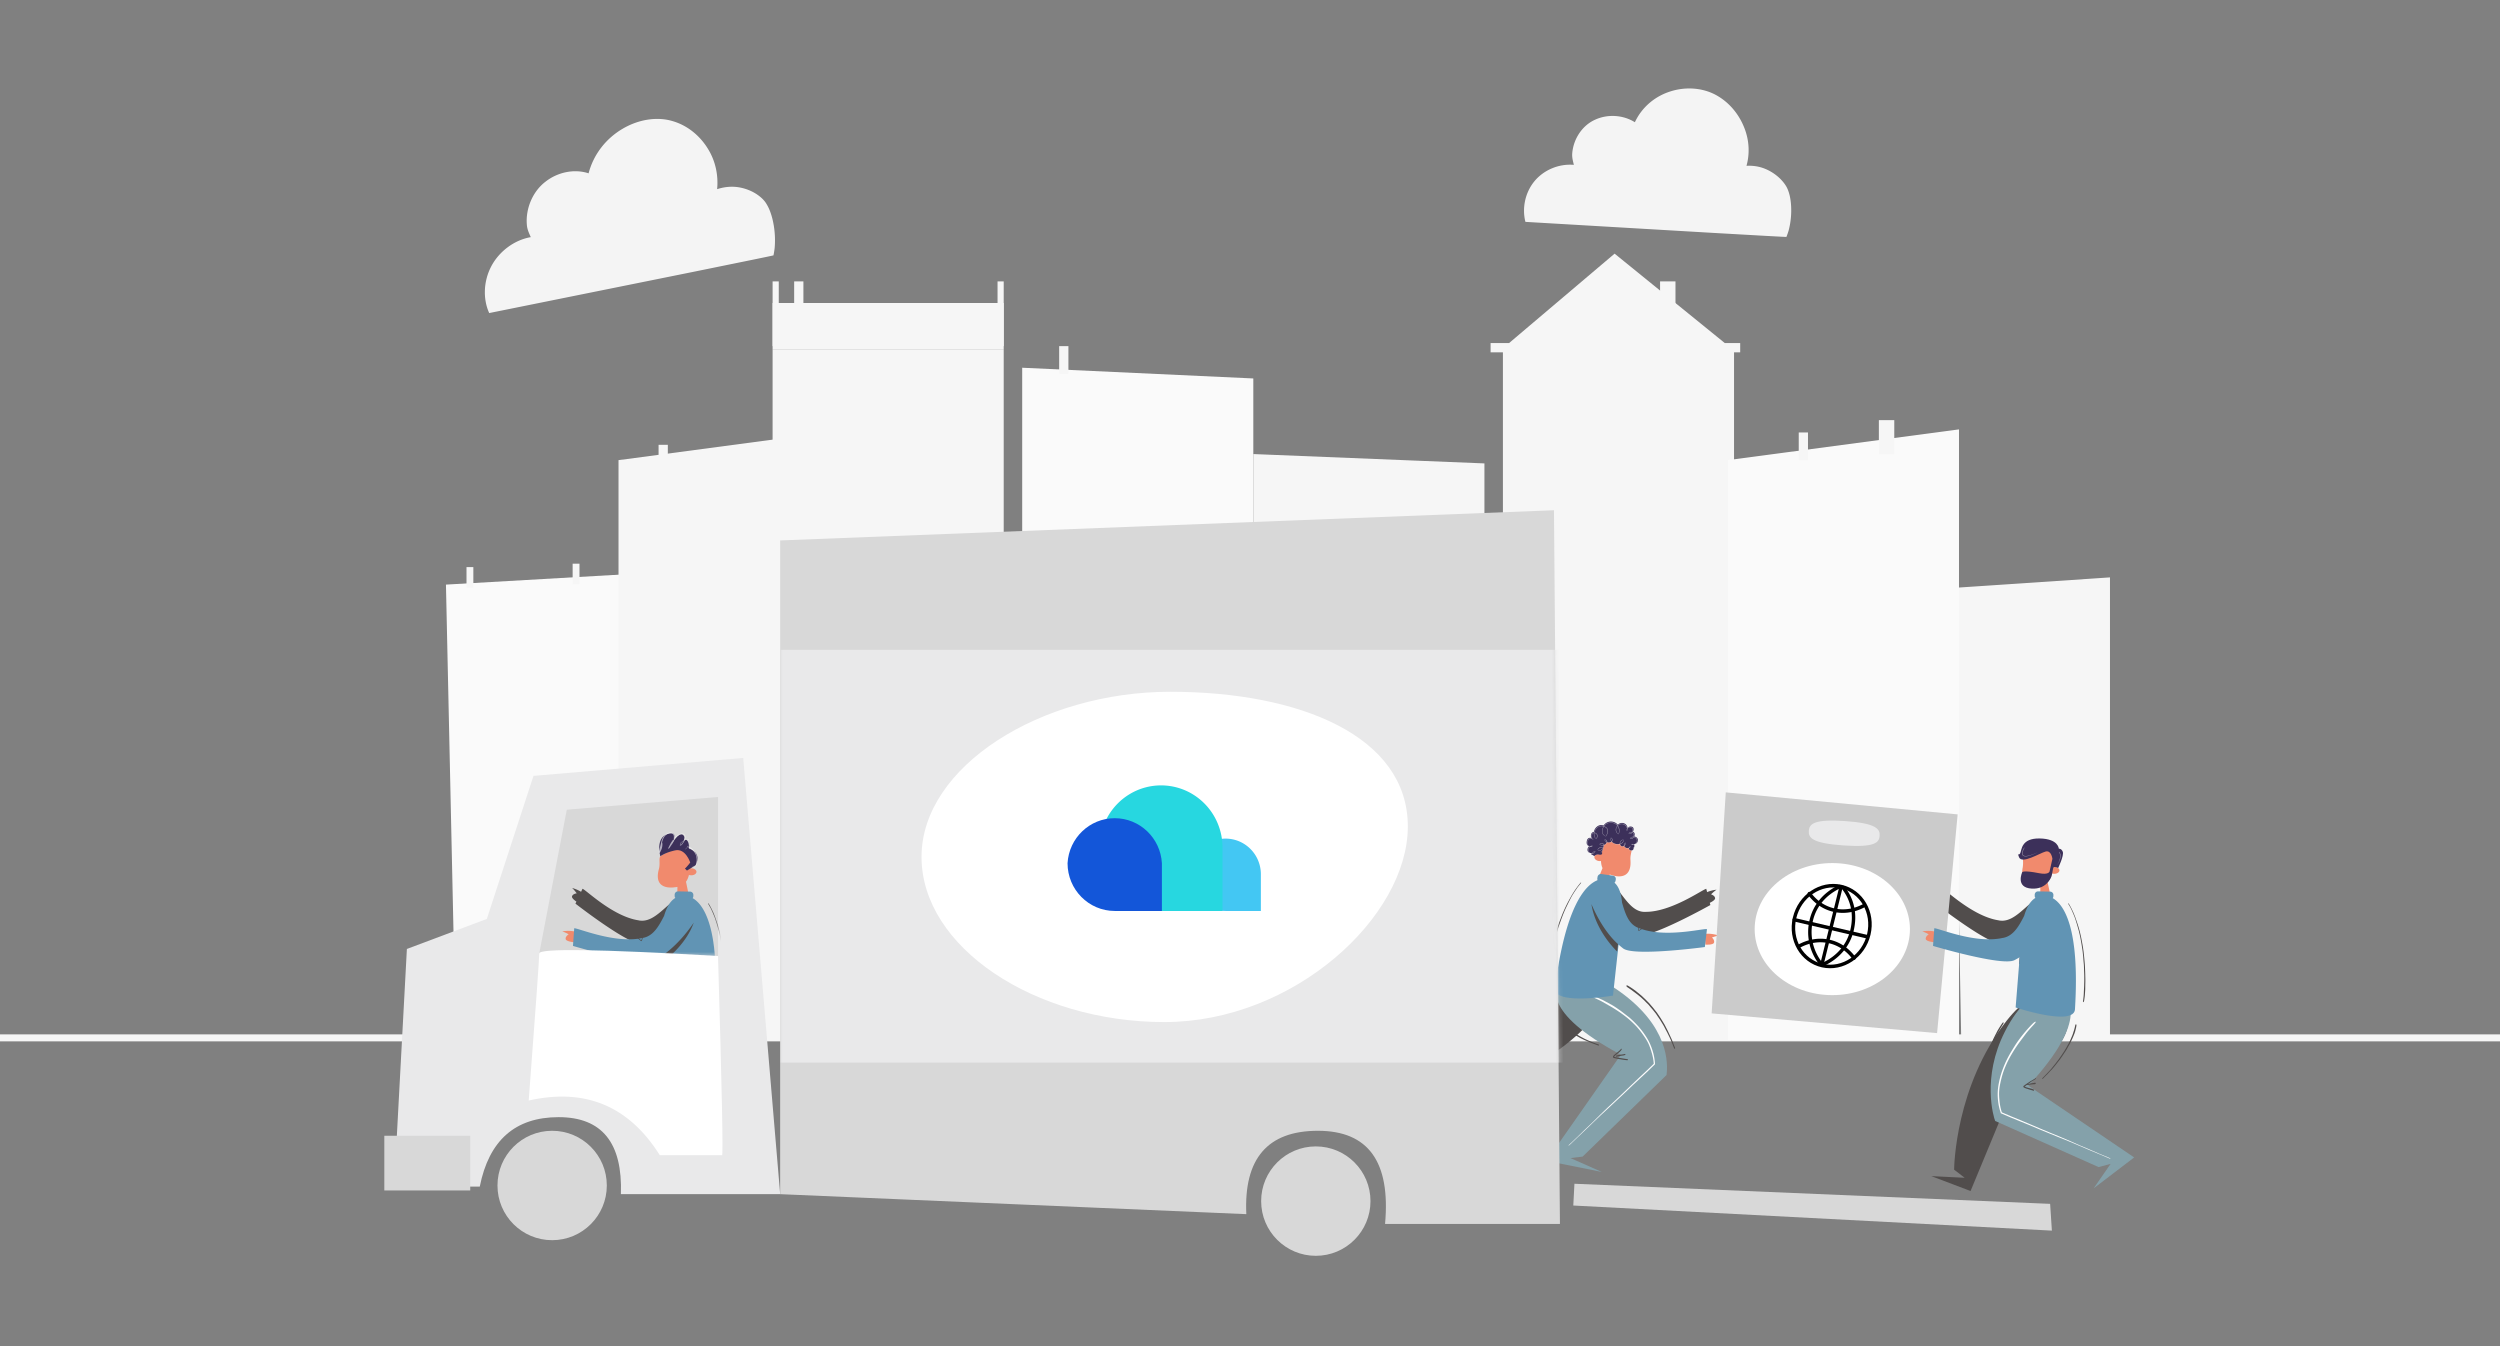 <svg xmlns="http://www.w3.org/2000/svg" width="650" height="350" fill="none"><rect width="100%" height="100%" fill="#808080" stroke="none"/><style><![CDATA[.B{fill:#514d4c}.C{fill:#fff}.D{fill:#f18a6d}.E{fill:#d8d8d8}.F{fill:#f6f6f6}.G{fill:#3c305a}.H{fill-opacity:.6}.I{fill:#6194b4}.J{fill:#e9e9ea}]]></style><path d="M650 268.936v1.817H0v-1.817h650Z" class="F"/><path fill="#fafafa" d="m115.948 151.997 48.072-2.767v121.139h-45.499l-2.573-118.372Z"/><g class="F"><path d="M507.733 152.867l40.861-2.746v120.248H509.92l-2.187-117.502zM260.965 90.8h-60.09v179.569h60.09V90.799zm189.883 0h-60.09v179.569h60.09V90.799z"/><path d="m160.816 119.634 60.089-7.992v158.726h-60.089V119.634Z"/></g><path fill="#fafafa" d="m449.246 119.634 60.09-7.992v158.726h-60.09V119.634ZM265.772 95.61l60.09 2.789v171.97h-60.09V95.609Z"/><g class="F"><path d="M325.862 118.055l60.09 2.431v149.883h-60.09V118.055zm126.589-28.86h-64.897V91.6h64.897v-2.405zm-60.09 0l27.436-23.247 28.648 23.247M202.478 73.163h-1.603v16.835h1.603V73.162zm58.487 0h-1.603v16.835h1.603V73.162zm16.824 16.835h-2.403v7.214h2.403v-7.214zm192.287 22.445h-2.403v7.215h2.403v-7.215zm22.435-3.207h-4.006v8.819h4.006v-8.819z"/><path d="M435.625 73.163h-4.006v8.818h4.006v-8.818zm-226.739 0h-2.403v7.214h2.403v-7.214zm-85.816 74.286h-1.78v5.344h1.78v-5.344zm27.597-.891h-1.78v5.344h1.78v-5.344zm22.967-30.908h-2.403v7.215h2.403v-7.215z"/><path d="M260.965 78.774h-60.09V90.8h60.09V78.774Z"/></g><path d="m532.255 258.355.14.002c2.174.05 3.38 1.171 3.38 1.171s9.172 9.184-11.541 21.436l-11.889 28.702-10.204-3.874 8.668.43-2.738-2.105v-.025c.009-.831.361-21.775 13.628-38.67 4.48-5.704 8.107-7.07 10.556-7.067Z" class="B"/><path fill="#84a1aa" d="M536.799 259.325s7.296 4.898-9.409 22.962l27.489 18.647-10.534 8.042 4.416-6.375-3.138.838-26.876-11.985c-.403-.951-3.551-11.267 2.509-23.205 7.78-15.324 15.543-8.924 15.543-8.924z"/><path d="M520.844 265.814l.023.004c.072.021.081.094.056.195a.9.9 0 0 1-.11.254l-.032.051-.589.948-.049.082a5.622 5.622 0 0 0-.08.139l-.27.487-.192.332-.041.073-.34.612-.107.203-.077.149-.325.637a7.48 7.48 0 0 0-.137.291l-.175.398-.076.171-.124.287-.071.172-.175.47-.042.109-.024.058-.206.494-.041.105a.468.468 0 0 0-.018.048l-.039.107-.038.118-.019.063-.177.605-.056.179-.239.761-.315 1.153-.027.124a8.022 8.022 0 0 1-.027.134l-.105.565-.047.242-.102.488a8.274 8.274 0 0 0-.06.324l-.018.121-.109.716-.123.839-.019.146a5.477 5.477 0 0 0-.02.186l-.096 1.266-.039.407-.016.197-.012.213-.001.08-.058 1.013-.009.293-.01.412-.001.165.014 1.174.037 1.026c.004.104-.016.175-.087.18s-.101-.064-.106-.169l-.006-.147-.003-.077-.015-.697-.04-1.187.008-.46.015-.373.004-.138.032-.998.001-.131.003-.124.018-.356.029-.442.073-1.019.007-.112.039-.376.071-.535.15-1.013.015-.117.069-.406.225-1.184.064-.316.264-.97.097-.381.064-.233.05-.167.062-.191.295-.966.036-.102.083-.223.121-.305.12-.311.179-.473.199-.463.039-.09.043-.1.177-.429.122-.268.304-.613.127-.25.141-.267.225-.447.06-.117.105-.192.342-.579.086-.139.279-.44.074-.114.357-.535c.064-.095.124-.169.187-.239a.282.282 0 0 1 .117-.081l.013-.002.019-.002zm8.497 14.569c.029.044.017.102-.028.135l-.037.025-.04.025-.164.095-.31.199-.276.167-.273.17-.053.035-.03.022-.116.089-.321.23-.279.199-.037.025-.099.062.087-.01.017-.004.069-.025.013-.004.111-.033.109-.029.03-.006.055-.004a.13.13 0 0 0 .028-.004l.008-.002.084-.028.129-.033c.011-.002.02-.004.031-.004l.076-.003.128-.022.07-.02.029-.006.028-.003h.052l.032-.001.11-.016a.142.142 0 0 0 .02-.004l.078-.019.027-.004.014-.001.061-.003.027-.002.014-.004.047-.019a.255.255 0 0 1 .033-.011l.017-.003.09-.011.139-.015c.129-.013.215.262.085.314a.867.867 0 0 1-.08.03l-.049.014-.057.025a.237.237 0 0 1-.053.015c-.013.002-.025.004-.04.004l-.114.004-.068-.001-.147.007-.07.016a.16.16 0 0 1-.03.003.171.171 0 0 1-.032 0l-.068-.011h-.015l-.011.002-.044.018a.167.167 0 0 1-.051.013.352.352 0 0 1-.046 0l-.038-.003-.021-.001-.02.001-.07.003-.029.003-.017.003-.048.015-.03.007-.014.003-.139.02-.077.005-.128.02-.056.017a.25.25 0 0 1-.048.011l-.054.005-.082.003a.224.224 0 0 1-.034-.003l-.04-.006a.105.105 0 0 0-.029-.002l-.019.001-.047.009-.031.005-.014.001h-.024l-.052-.002h-.035l-.032.005-.065.014-.347.263-.138.095-.044.032-.019.017a1.01 1.01 0 0 0 .097.047l.264.113.093.035.299.091.061.017.256.063.333.099.04.009.14.027.068.014.057.016.32.105c.128.047.227.091.322.147.106.064.137.188.061.256a.178.178 0 0 1-.184.044l-.084-.035a2.293 2.293 0 0 0-.14-.049l-.106-.034-.043-.011-.158-.034-.063-.016-.029-.008-.282-.09-.339-.112-.336-.106-.213-.058-.076-.025a1.185 1.185 0 0 1-.12-.051l-.121-.061-.072-.034-.142-.058a.512.512 0 0 1-.157-.101c-.07-.063-.11-.17-.073-.262a.29.29 0 0 1 .072-.105l.026-.023.08-.063.048-.035.12-.083.103-.076.127-.1.055-.041a.541.541 0 0 1 .025-.018l.267-.181.06-.04.085-.053.129-.08.268-.178.033-.022.146-.106.086-.059.083-.051.217-.129.043-.023.169-.084a.366.366 0 0 1 .019-.01l.054-.03.038-.023.159-.104.059-.035.063-.036.177-.096.065-.038.073-.046.173-.114c.048-.032.107-.02.136.025zm10.417-14.054c.108.014.136.172.105.407l-.076.421-.094.412-.014.054-.104.415-.035.131-.067.219-.094.271-.143.38-.056.138-.244.58-.088.191-.228.502-.049.103-.024.048-.054.106-.056.114-.193.407a4.82 4.82 0 0 1-.072.144l-.035.066-.404.691-.236.436-.046.083-.112.195-.351.549-.087.128-.446.668a9.433 9.433 0 0 1-.217.332l-.242.352-.476.669-.506.643-.375.488-.13.158-.517.638-.017.019-.318.374a6.918 6.918 0 0 1-.173.192l-.602.619-.088.095-.304.34-.085.091-.079.081-.583.571-.569.591c-.061.064-.126.094-.176.044s-.023-.113.035-.176l.079-.083.087-.089.321-.321.801-.829 1.012-1.103.057-.066.097-.12.192-.246.119-.147.511-.636.072-.088.116-.151.269-.361.534-.689.425-.626.339-.494.061-.092.027-.042.06-.096.465-.698.061-.094.065-.106.265-.45.176-.304.13-.232.087-.162.389-.697.086-.169.169-.347.134-.273.042-.089.07-.157.163-.388.106-.239.159-.381.108-.273.03-.086.032-.096.127-.409.058-.175.041-.126.086-.286.091-.314.102-.398.087-.401c.039-.224.112-.365.217-.351z" class="B"/><path fill="#fefefe" d="M528.386 266.253a35.127 35.127 0 0 0-1.916 2.111 40.195 40.195 0 0 0-1.755 2.252c-.556.773-1.056 1.594-1.551 2.408a31.795 31.795 0 0 0-1.394 2.493 26.904 26.904 0 0 0-1.117 2.642 21.794 21.794 0 0 0-.789 2.657c-.205.902-.371 1.814-.432 2.743a15.06 15.06 0 0 0 .079 2.792 13.86 13.86 0 0 0 .59 2.73l.081.255.036.111.115.049 2.281.98 2.583 1.062 2.585 1.049 2.576 1.088 2.582 1.06 2.585 1.052 2.595 1.05 2.576 1.091 2.571 1.094 2.58 1.076 2.579 1.092c.371.149.419.036.044-.119l-2.59-1.077-2.561-1.115-2.586-1.088-2.541-1.13-2.572-1.101-2.586-1.061-2.575-1.079-2.566-1.097-2.574-1.082-2.586-1.062-2.277-.979.029.031-.079-.254a13.432 13.432 0 0 1-.528-2.666c-.1-.902-.161-1.831-.089-2.74s.25-1.788.456-2.671.454-1.77.77-2.622a26.28 26.28 0 0 1 1.133-2.579c.421-.84.896-1.644 1.387-2.444a39.11 39.11 0 0 1 1.578-2.334l1.695-2.265a41.003 41.003 0 0 1 1.854-2.121c.247-.263.421-.47.525-.619a.95.95 0 0 0 .104-.179.148.148 0 0 0 .012-.055c-.037.002-.079.008-.076-.029-.001-.025.013-.038.02-.045l.01-.007.003-.002h.001l-.05.027.05-.027-.002.001-.009.007a.053.053 0 0 0-.013.013c.018.026.042.001.024.005a.15.15 0 0 0-.06.006.737.737 0 0 0-.192.093 3.714 3.714 0 0 0-.623.529z"/><path d="m394.932 267.691-27.336 13.769 4.118 9.799.043-7.927 1.363 1.954s20.752-1.607 36.939-16.193c10.3-9.28 5.191-14.313 5.191-14.313s-1.261-1.151-3.414-1.521l-.176-.028c-3.687-.547-9.845 1.244-16.728 14.46Z" class="B"/><path fill="#84a1aa" d="M405.14 256.216s-5.155 6.588 16.285 18.005l-19.326 27.591 14.378 2.903-8.169-3.62 3.179-.384 21.819-21.208c.059-1.041 1.808-10.959-10.842-20.717-13.261-10.228-17.324-2.57-17.324-2.57z"/><path d="M421.508 272.68a.159.159 0 0 0-.099.089l-.024.035a1.952 1.952 0 0 1-.336.357l-.148.13-.104.086-.109.089-.601.479-.163.134-.093.081-.111.1-.083.081a1.17 1.17 0 0 0-.195.242c-.074.129-.089.216-.041.327a.3.3 0 0 0 .13.129l.03.014c.02.008.042.016.083.027l.053.015.126.034.707.154.258.047.749.129.421.069.206.031.763.088.157.011a.242.242 0 0 0 .132-.022c.054-.031.071-.09.047-.15-.02-.049-.067-.078-.135-.095l-.032-.006-1.927-.309-.265-.044-.25-.044-.235-.043-.148-.028-.146-.03-.143-.031-.161-.04-.124-.036-.029-.01-.004-.001-.002.001.008-.015a.774.774 0 0 1 .093-.126 1.87 1.87 0 0 1 .161-.163l.085-.076.137-.116.132-.106.263-.208.247-.196.13-.107.06-.051.111-.097.088-.08.097-.096c.204-.203.292-.322.357-.487.034-.095-.013-.194-.123-.166zm1.013 1.346l-.02-.001-.028.003a3.76 3.76 0 0 1-.22.052l-.128.024-.139.023-.577.082-.153.026-.629.117c-.181.037-.291.07-.409.124a.139.139 0 0 0-.075.178.134.134 0 0 0 .144.08l.276-.046.196-.038.513-.108.193-.039.119-.021.073-.01.346-.043c.258-.036.422-.088.558-.179.072-.047.076-.146 0-.211l-.021-.009-.019-.004zm-20.092-15.793l-.02.028-.037.07-.004.019-.007.037a1.948 1.948 0 0 0-.005.3l.017.301.059.658.042.317.025.178a6.3 6.3 0 0 0 .116.611l.037.148.04.147.16.502.068.193.293.713.107.227.047.103.054.11.208.397.168.291.52.842.134.176.126.162.175.218.112.134.054.063.278.349.106.129.122.144.059.066.112.123.1.102.08.078.352.335.106.105.523.463.167.143.172.141.349.3.109.09.096.073.064.047.496.368.144.103.507.338.212.138.166.103.085.05.534.329.1.059.09.052.206.114.505.292.1.056.15.08.875.428.119.054.131.056.471.193.088.036.307.136.452.192.224.09.614.234.152.056.142.049.868.325.073.026c.101.032.183.019.215-.067.035-.094-.028-.158-.143-.203l-.176-.067-.582-.207-.293-.108-.148-.058-.433-.178-.729-.295-.122-.051-.105-.046-.111-.051-.627-.28-.251-.117-.161-.083-.505-.269-.221-.116-.124-.068-.682-.393-.161-.092-.118-.072-.402-.255-.347-.215-.105-.068-.177-.116-.408-.276-.08-.057-.088-.066-.429-.334-.135-.101-.082-.063a6.099 6.099 0 0 1-.043-.034l-.097-.08-.297-.253-.161-.134-.209-.179-.227-.2-.27-.241-.043-.043-.362-.366-.097-.099a5.151 5.151 0 0 1-.106-.114l-.207-.232-.455-.553-.081-.098-.092-.114-.049-.063-.124-.162-.228-.307-.217-.334a9.85 9.85 0 0 1-.196-.314l-.05-.087-.042-.074a4.874 4.874 0 0 1-.174-.316l-.164-.333-.064-.136-.041-.093-.094-.207a8.737 8.737 0 0 1-.255-.621l-.03-.084-.034-.101a8.637 8.637 0 0 1-.187-.684l-.088-.369a10.277 10.277 0 0 1-.114-.586l-.041-.271-.022-.168-.021-.174-.01-.092-.019-.201-.026-.295a1.017 1.017 0 0 0-.06-.299l-.024-.051a.201.201 0 0 0-.085-.086.128.128 0 0 0-.159.03zm20.482-2.003l-.023.026c-.048.068-.025.146.041.234a.88.88 0 0 0 .21.196l.049.034.909.619.079.056.085.062.498.378.331.243.569.432.136.107.143.115.603.496.079.067.086.077.311.287.186.17.186.173.17.164.399.415.12.119.3.287.079.078.068.068.076.082.101.117.422.51.121.14.515.597.739.93.09.127.046.068.319.479.19.278.307.441.064.096.055.086.064.104.542.876.298.493.039.065.07.125.095.18.469.911.028.052.222.41.1.189.069.142.052.113.449.912.209.453.081.181.066.154.45 1.099.368.965c.047.122.109.187.199.151s.1-.132.054-.255l-.045-.124-.265-.666-.437-1.138-.058-.143-.055-.124-.069-.152-.133-.282-.542-1.172-.056-.127-.058-.127-.032-.068-.072-.148-.162-.323-.537-1.051-.05-.101a4.025 4.025 0 0 0-.095-.176l-.09-.158-.274-.464-.515-.84-.083-.14-.063-.101-.113-.175-.302-.452-.428-.637-.167-.24-.621-.783-.247-.32-.089-.113-.08-.099-.085-.101-.131-.149-.65-.766-.072-.079-.092-.097-.072-.074-.231-.23-.231-.235-.35-.361-.364-.342-.106-.099-.324-.313-.127-.12a3.535 3.535 0 0 0-.072-.065l-.068-.06-.607-.507-.167-.136-.205-.162-.412-.342-.116-.093a5.756 5.756 0 0 0-.104-.079l-.483-.347-.186-.13-.111-.075-.117-.077-.179-.12-.168-.108-.517-.327a2.017 2.017 0 0 0-.27-.143c-.098-.038-.172-.042-.228.007z" class="B"/><path fill="#fefefe" d="M414.222 258.882l2.512 1.124 2.42 1.319c.79.471 1.546 1.011 2.296 1.544l2.187 1.686a25.487 25.487 0 0 1 1.996 1.936 21.196 21.196 0 0 1 1.709 2.085c.521.736 1.019 1.492 1.424 2.311s.733 1.683.987 2.569a13.99 13.99 0 0 1 .51 2.727l.033.386.01.127-.099.096-1.707 1.65-2.046 1.917-2.052 1.905-2.031 1.94-2.046 1.914-2.05 1.908-2.062 1.91-2.03 1.941-2.024 1.943-2.038 1.929-2.034 1.944c-.294.273-.374.184-.077-.096l2.047-1.933 2.008-1.959 2.041-1.942 1.985-1.966 2.023-1.95 2.05-1.917 2.033-1.931 2.019-1.943 2.031-1.932 2.048-1.918 1.704-1.648-.016.042-.034-.382c-.082-.907-.287-1.783-.541-2.643s-.555-1.729-.96-2.526-.902-1.518-1.418-2.235a20.794 20.794 0 0 0-1.678-2.062 25.068 25.068 0 0 0-1.987-1.871c-.694-.589-1.423-1.121-2.163-1.645a37.885 37.885 0 0 0-2.293-1.466l-2.371-1.355a38.516 38.516 0 0 0-2.459-1.159 5.381 5.381 0 0 1-.704-.345.861.861 0 0 1-.161-.12.14.14 0 0 1-.031-.045c.035-.013.074-.027.058-.058a.05.05 0 0 0-.035-.033l-.012-.002h-.004l.056.003-.056-.003h.003l.01.002c.004-.001.037.014.024.019-.013.019-.044.007-.027.003a.122.122 0 0 1 .056-.02.695.695 0 0 1 .207.004c.178.024.434.093.759.221z"/><path d="M417.58 218.925c-2.639 2.887-1.303 3.235-1.303 3.235a1.714 1.714 0 0 0-.274-.067c-.708-.114-1.355.19-1.446.679s.408.978 1.116 1.092a1.78 1.78 0 0 0 .579-.002c.034.444.077 1.15.404 1.839l-1.79 4.434c1.403 1.302 3.044.655 3.044.655l.603-3.434c.187.073.39.138.61.193.146.037 5.217 1.892 4.794-3.94-.113-1.55.561-2.535.258-3.32 0 0-3.957-4.252-6.595-1.364z" class="D"/><path d="M424.732 220.476c.019.07.023.144.009.22-.057.299-.384.496-.732.439s-.585-.346-.528-.645c.002-.012.008-.024.011-.036a.975.975 0 0 1-.526.059c-.364-.059-.638-.308-.716-.611a.658.658 0 0 1-.528.164c-.294-.049-.502-.317-.542-.654-.292.084-.63.107-.979.049-.526-.085-.961-.331-1.216-.644-.211.191-.561.287-.935.226a1.37 1.37 0 0 1-.273-.077c-.054.317-.366.632-.803.767.042.236-.029.529-.206.8.189.28-.315.667-.221 1.164.134.71-.7.534-.999.458l-.01.001s-.746.005-1.023.469c0 0-.359-.398-.824-.438a1.32 1.32 0 0 1 .127-.371 1.387 1.387 0 0 1-.286-.013c-.573-.094-.873-.503-.761-1.094.058-.305.203-.56.409-.724-.572-.094-.734-.689-.623-1.28s.456-.955 1.028-.861a.969.969 0 0 1 .254.082c-.19-.199-.242-.525-.179-.86.083-.44.333-.736.728-.733a2.48 2.48 0 0 0 .003-.028c.198-1.049 1.141-1.931 2.156-1.765.131.021.257.06.376.112a2.268 2.268 0 0 1 2.307-1.016 2.246 2.246 0 0 1 1.398.8c.335-.351.83-.538 1.337-.455a1.434 1.434 0 0 1 1.206 1.372c.168-.342.545-.507.943-.442.476.077.702.413.609.905a1.15 1.15 0 0 1-.169.42c.368.129.532.491.45.923a1.203 1.203 0 0 1-.113.33l.064.005c.569.093.997.534.886 1.122a1.106 1.106 0 0 1-1.019.907c.131.132.178.335.135.567a.783.783 0 0 1-.226.411" class="G"/><path d="M422.429 214.396a1.52 1.52 0 0 0-.852-.22 1.525 1.525 0 0 0-.841.309 1.474 1.474 0 0 0-.158.132 1.906 1.906 0 0 0-.284-.284 2.313 2.313 0 0 0-2.505-.244c-.289.146-.568.38-.787.679l-.035.049-.141-.034-.162-.032a1.685 1.685 0 0 0-.584.003c-.194.041-.38.116-.552.217a2.314 2.314 0 0 0-.673.621 2.4 2.4 0 0 0-.399.905v.002a.7.7 0 0 0-.323.112c-.267.188-.407.569-.413.925a.853.853 0 0 0 .145.51l-.022-.039a.975.975 0 0 0-.194-.035.774.774 0 0 0-.59.186 1.14 1.14 0 0 0-.312.556 1.856 1.856 0 0 0-.061.629c.013.15.043.315.129.467a.713.713 0 0 0 .431.349c-.091.09-.165.201-.219.318-.089.196-.136.41-.127.625s.093.426.248.57c.156.15.38.251.623.284l.124.009a1.47 1.47 0 0 0-.087.273c-.037.163-.072.372-.012.57s.216.355.379.373c.018.003.026-.023.009-.032a.614.614 0 0 1-.317-.421 1.083 1.083 0 0 1 .041-.543 1.46 1.46 0 0 1 .087-.222l.074-.001a.897.897 0 0 0 .483-.2.694.694 0 0 0 .24-.406l-.008.042c.012-.009.015-.024.008-.035.006-.039-.021-.037-.035-.002l.008-.014a.799.799 0 0 0-.547.177l-.089.081a1.12 1.12 0 0 0-.192.271c-.306-.001-.627-.107-.807-.357-.224-.311-.151-.777.045-1.106a.876.876 0 0 1 .196-.23c.294.044.593-.073.747-.26l-.049.054c.035-.001.045-.018.032-.034l.017-.02c.021-.025-.002-.039-.032-.015l-.019.015-.017-.007a.86.86 0 0 0-.722.168l-.056-.012-.111-.043c-.294-.144-.406-.494-.396-.821.004-.199.04-.403.109-.589s.182-.357.341-.451a.74.74 0 0 1 .49-.084c.092.011.182.034.268.068a.43.43 0 0 0 .174.091l.032.016c.035.024.055.017.055-.003l.037.003c.031.001.025-.027-.01-.035a.341.341 0 0 1-.055-.014l-.004-.008a.914.914 0 0 0-.22-.143.437.437 0 0 1-.091-.129.936.936 0 0 1-.079-.488c.028-.325.167-.694.472-.816a.664.664 0 0 1 .157-.037 1.82 1.82 0 0 0 .077.873c.103.294.281.535.481.692.045.036.048.002-.002-.048l-.013-.013a.136.136 0 0 0 .037-.02c.343-.258.448-.798.22-1.165a.837.837 0 0 0-.695-.413l.037-.151c.174-.61.612-1.156 1.194-1.405.353-.151.731-.15 1.095-.046a.558.558 0 0 1 .039.01 2.436 2.436 0 0 0-.33.906 2.132 2.132 0 0 0-.024.564 1.13 1.13 0 0 0 .188.518c.211.295.508.447.766.568l-.016-.006c-.017.04.003.044.04.013a.427.427 0 0 0 .059-.063c.224-.327.383-.705.442-1.101.028-.198.03-.402-.019-.597a1.048 1.048 0 0 0-.298-.506 1.674 1.674 0 0 0-.666-.358 2.11 2.11 0 0 1 1.017-.784c.812-.302 1.773-.086 2.347.534l.09.103a1.544 1.544 0 0 0-.406 1.069c.009.524.345.979.711 1.119l.001.001c.001.044.046-.001.089-.108.162-.421.2-.895.094-1.333a2.06 2.06 0 0 0-.363-.759 1.409 1.409 0 0 1 1.881-.1 1.44 1.44 0 0 1 .517.862.701.701 0 0 0-.07.628c.012.029.035.013.028-.023a.777.777 0 0 1 .058-.463c.013.122.008.244-.014.366-.018.11.034.09.062-.014.041-.158.051-.323.031-.484a.642.642 0 0 1 .272-.228.908.908 0 0 1 .893.084c.307.227.259.713.07 1.033l-.021-.008a.732.732 0 0 0-.213-.036c-.295-.017-.582.165-.674.385l-.002.014c-.009.013.007.036.047.05a.681.681 0 0 0 .591-.007.845.845 0 0 0 .319-.284.616.616 0 0 1 .345.392c.069.23.034.495-.072.719l-.038-.006a.962.962 0 0 0-.533.11.73.73 0 0 0-.328.369c-.013.032.015.035.036.001.188-.317.58-.439.908-.379l-.09-.012-.063.098a.738.738 0 0 1-.621.304l-.103-.01c-.06-.005-.059.043-.003.059a.653.653 0 0 0 .492-.026.873.873 0 0 0 .374-.356l.029-.054c.326.049.637.243.779.546.175.369.024.852-.288 1.111a1 1 0 0 1-.491.225.806.806 0 0 0-.201-.095c-.122-.041-.28-.054-.38.036a.016.016 0 0 0-.004.007c-.019.009-.006.041.039.064a.933.933 0 0 0 .547.09l.05.036.062.065c.091.111.07.257.011.402a1.4 1.4 0 0 1-.22.339c-.019.023.01.059.036.045a.679.679 0 0 0 .296-.401.588.588 0 0 0 .028-.258.389.389 0 0 0-.151-.249 1.03 1.03 0 0 0 .541-.325c.304-.331.4-.882.133-1.252a1.173 1.173 0 0 0-.747-.473c.115-.273.141-.591.011-.861a.713.713 0 0 0-.338-.337l.053-.103c.081-.196.121-.411.087-.621a.653.653 0 0 0-.361-.485c-.257-.126-.638-.178-.957.02a.755.755 0 0 0-.169.145l-.039-.144-.054-.14a1.518 1.518 0 0 0-.585-.658zm-7.694 7.018c-.135.296-.459.465-.761.464l.071-.006a.944.944 0 0 1 .203-.24c.151-.127.331-.189.521-.228l-.034.01zm4.116-3.592c.01-.034-.018-.036-.037.006a.92.92 0 0 0-.049.579c.048.186.147.35.27.49l-.071-.088c-.184.162-.45.225-.687.219a1.234 1.234 0 0 1-.415-.092l.004-.092a.565.565 0 0 0-.207-.425.707.707 0 0 0-.416-.152c-.062-.002-.049.048.001.06a.791.791 0 0 1 .386.21.487.487 0 0 1 .131.406l.002-.052a1.204 1.204 0 0 1-.144-.084 1.098 1.098 0 0 1-.425-.5c-.01-.023-.034-.013-.029.018.05.278.25.466.464.596a1.26 1.26 0 0 0 .121.063c-.058.285-.305.508-.561.629a1.195 1.195 0 0 1-.152.058.583.583 0 0 0-.158-.292.587.587 0 0 0-.506-.154.916.916 0 0 0-.469.219c-.055.048-.01.072.043.04.153-.092.324-.156.496-.16a.485.485 0 0 1 .431.21.546.546 0 0 1 .068.161 1.392 1.392 0 0 1-.436.027 1.2 1.2 0 0 1-.608-.217c-.019-.014-.036.007-.016.03.178.203.436.27.683.282.129.005.261-.008.391-.038a.79.79 0 0 1-.008.256 1.257 1.257 0 0 1-.208.489l.038-.06a.5.5 0 0 0-.374-.204.895.895 0 0 0-.436.077 1.15 1.15 0 0 0-.589.537c-.026.049.022.06.053.022.172-.219.395-.404.651-.495a.703.703 0 0 1 .389-.033c.121.03.249.106.27.228l-.017-.051a1.376 1.376 0 0 1-.624.473c-.258.092-.517.075-.698-.085-.023-.015-.039.006-.014.031a.516.516 0 0 0 .387.194.919.919 0 0 0 .427-.086 1.49 1.49 0 0 0 .544-.422c.009.165-.105.356-.209.524-.12.19-.246.373-.315.56-.007.021.016.031.031.009l.392-.578c.059-.099.114-.202.152-.316s.057-.249-.01-.37l.085-.007c.098-.161.167-.347.182-.542a.826.826 0 0 0-.003-.179c.088-.025.176-.061.26-.106.142-.078.277-.181.38-.316a.84.84 0 0 0 .155-.307c.161.064.34.096.526.092.161-.007.327-.038.48-.117a.92.92 0 0 0 .172-.112l.01.012c.248.278.583.472.953.576s.776.123 1.164.026v.013l.034.134c.06.184.187.355.37.44a.666.666 0 0 0 .587-.019.757.757 0 0 0 .11-.065.816.816 0 0 0 .211.335 1.013 1.013 0 0 0 .992.219.559.559 0 0 0 .169.457c.18.175.452.244.705.183a.66.66 0 0 0 .32-.174.465.465 0 0 0 .142-.339c-.001-.051-.049-.035-.057.004-.052.237-.274.391-.495.422a.656.656 0 0 1-.603-.213.442.442 0 0 1-.089-.377.72.72 0 0 0 .405-.401c.021-.057-.029-.058-.055-.016a.838.838 0 0 1-.283.27c.073-.123.191-.21.308-.298.016-.012.005-.035-.017-.027-.191.069-.36.203-.427.398l.007-.011c-.351.136-.781.058-1.023-.224a.65.65 0 0 1-.14-.265.945.945 0 0 0 .321-.799c-.003-.075-.05-.047-.058.017a1.04 1.04 0 0 1-.282.659l-.004-.088.014-.105c.04-.209.168-.376.296-.53.015-.018-.004-.036-.027-.019a.873.873 0 0 0-.367.601.753.753 0 0 0 .008.212.714.714 0 0 1-.224.125.554.554 0 0 1-.495-.074.713.713 0 0 1-.269-.436l-.006-.031.149-.05c.206-.081.41-.198.559-.381a.838.838 0 0 0 .2-.646c-.007-.04-.018-.055-.028-.055l-.013-.003c-.316-.058-.616.136-.78.394a1.113 1.113 0 0 0-.178.658c-.415.114-.86.087-1.26-.045a1.797 1.797 0 0 1-.839-.588l.052.061a.64.64 0 0 0 .128-.196.595.595 0 0 0-.008-.489.716.716 0 0 0-.312-.326c-.055-.029-.064.022-.023.056a.828.828 0 0 1 .262.367.51.51 0 0 1-.11.511 1.02 1.02 0 0 1-.178-.923zm3.237.554a.173.173 0 0 0-.006.049.876.876 0 0 1-.276.615 1.42 1.42 0 0 1-.593.336 1.081 1.081 0 0 1 .222-.655.843.843 0 0 1 .67-.345h-.017zm-7.558-1.79a.756.756 0 0 1 .675.482c.127.328.02.72-.233.972a.106.106 0 0 0-.018.021c-.344-.37-.494-.899-.435-1.405l.011-.07zm2.466-1.66l.01.004c.312.094.612.247.785.513.187.275.188.642.123.982a3.11 3.11 0 0 1-.404 1l-.018-.014c-.307-.177-.618-.387-.764-.718s-.099-.715-.022-1.065c.054-.249.154-.487.29-.702zm3.56-.166l.066.09a1.98 1.98 0 0 1 .306.772 2.438 2.438 0 0 1-.11 1.229l-.011-.01a1.319 1.319 0 0 1-.615-1.215c.018-.32.153-.627.364-.866zm3.637 1.636a.76.76 0 0 1 .117.024.722.722 0 0 1-.807.27l-.016-.002a.773.773 0 0 1 .706-.292z" class="C H"/><path d="M446.307 231.317a9.418 9.418 0 0 0-2.46.627l-.214-.856-.051.011c-1.107.298-9.076 5.996-15.697 5.98l-.265.013a4.3 4.3 0 0 1-.804-.076l-.256-.057c-2.694-.687-4.396-3.894-6.603-6.414l-.001.001-.128-.161a3.396 3.396 0 0 0-2.092-1.17l-.207-.025a3.515 3.515 0 0 0-1.07.074c-1.938.437-3.224 2.391-2.871 4.366.135.756.492 1.405.989 1.894 1.769 2.141 6.036 6.081 11.486 7.577l.131.029c3.43.61 18.501-7.822 18.501-7.822l-.145-.573c.578-.277 1.442-.773 1.372-1.241-.103-.698-1.043-.956-1.043-.956s.632-.669 1.428-1.221Z" class="B"/><path d="M443.21 242.823s1.525-.304 3.666.427c-.93.163-1.762.504-1.762.504s.731.638.541 1.319-2.254.531-2.254.531l-.191-2.781z" class="D"/><path d="m419.413 227.685-3.065-.437c-.46-.066-.901.268-.982.742l-.054.322a.863.863 0 0 0 .076.53c-3.093 1.187-8.332 6.503-11.082 28.031-.59 4.62 15.071 1.985 15.071 1.985l1.45-13.26c.383.345.781.678 1.195.996 2.77 2.131 21.238-.363 21.238-.363l.551-4.658c-.908-.243-11.119 2.42-17.725-.291l-.265-.093c-2.409-.989-3.267-3.663-4.097-6.536-.176-2.093-.716-4.056-1.957-5.15a.905.905 0 0 0 .281-.515l.054-.322c.08-.474-.23-.915-.689-.981Z" class="I"/><path d="M410.914 229.555l-.038.043-.447.549-.32.419-.116.156-.589.834-.137.207-.364.581-.268.445-.641 1.151-.293.546-.163.308-.036.07-.123.243-.257.524-.235.496-.208.46-.263.602-.129.307-.183.455-.545 1.425-.168.453-.187.529-.282.832-.059.187-.061.199-.372 1.258-.119.413-.314 1.129-.099.365-.078.309-.056.235-.322 1.415-.101.456-.24 1.133-.045.221-.04.205-.048.261-.068.393-.1.598-.166.95-.036.22-.03.202a34.73 34.73 0 0 0-.161 1.319l-.03.32-.054 1.009c-.001.17.016.305.05.394.033.1.114.166.158.101a.184.184 0 0 0 .041-.109l.006-.07.009-.147.003-.056.009-.242.064-.806.04-.375.016-.138.053-.384.09-.599.165-1.162.035-.224.177-1.094.055-.313.185-.971.066-.328.083-.389.106-.46.117-.513.16-.752.045-.2.015-.062.043-.178.037-.143.065-.239.2-.701.277-1.044.083-.293.234-.795.134-.435.063-.191.067-.2.353-1.012.121-.341.128-.353.136-.368.317-.836.114-.289.206-.497.228-.533.157-.355.079-.171.124-.262.45-.928.196-.396.133-.264.434-.835.183-.341.088-.158.083-.143.446-.72.203-.312.736-1.082.826-1.023c.158-.184.059-.277-.101-.095zm2.852 5.508l.054.318c.408 2.371 1.326 4.674 2.627 6.866a26.245 26.245 0 0 0 3.602 4.74l.113.115.053.053.123.121.124.117.217-1.923-.014-.035-.05-.041-.111-.096-.118-.106a12.79 12.79 0 0 1-.195-.182l-.141-.137a20.328 20.328 0 0 1-1.592-1.778c-1.627-2.026-3.191-4.591-4.565-7.74l-.127-.292zm12.084 5.905l.022.175.032.348.017.194.013.106.009.056.011.048c.011.039.02.06.047.095.017.014.04.025.065.029h.016l.034-.007.02-.007.056-.026.076-.038.326-.191.265-.163a1.72 1.72 0 0 0 .348-.271c.029-.029.031-.069.005-.095a.072.072 0 0 0-.088-.008l-.112.066-.059.036-.196.123-.18.116-.271.172-.136.08-.065.034a.921.921 0 0 1-.02-.127l-.003-.034-.015-.223-.008-.102a1.182 1.182 0 0 0-.106-.422c-.026-.055-.111-.029-.103.036z" class="B"/><path d="M143.558 322.448c7.85 0 14.214-6.368 14.214-14.222s-6.364-14.223-14.214-14.223-14.214 6.368-14.214 14.223 6.364 14.222 14.214 14.222zm198.556 4.064c7.85 0 14.214-6.368 14.214-14.222s-6.364-14.223-14.214-14.223-14.214 6.368-14.214 14.223 6.364 14.222 14.214 14.222z" class="E"/><path d="M124.741 308.514H102.47l3.32-61.784 20.787-7.812 12.128-37.192 54.531-4.663 9.608 113.419h-41.412c.474-13.349-4.924-20.023-16.194-20.023s-18.103 6.018-20.497 18.055Z" class="J"/><path d="M202.844 310.483V140.514l201.188-7.85 1.551 185.554h-45.468c1.46-16.143-4.356-24.214-17.447-24.214s-19.299 7.225-18.624 21.675l-121.2-5.196z" class="E"/><mask id="A" width="204" height="187" x="202" y="132" maskUnits="userSpaceOnUse" mask-type="alpha"><path d="M202.844 310.483V140.514l201.188-7.85 1.551 185.554h-45.468c1.46-16.143-4.356-24.214-17.447-24.214s-19.299 7.225-18.624 21.675l-121.2-5.196z" class="C"/></mask><g mask="url(#A)" class="J"><path d="M407.091 168.962H202.928v107.311h204.163V168.962Z"/></g><path d="m409.354 307.776 123.682 5.225.453 6.96-124.431-6.525.296-5.66ZM147.365 210.52l39.319-3.312v41.36l-46.479-.669 7.16-37.379Z" class="E"/><mask id="B" width="47" height="42" x="140" y="207" maskUnits="userSpaceOnUse" mask-type="alpha"><path d="m147.365 210.52 39.319-3.312v41.36l-46.479-.669 7.16-37.379Z" class="C"/></mask><g mask="url(#B)"><path d="M178.72 222.356c1.955 3.001.944 3.38.744 3.425l-.014.002.126-.013.15-.006c.749.002 1.355.41 1.354.911s-.609.907-1.358.905c-.214 0-.414-.037-.594-.096-.121.437-.302 1.132-.771 1.765l.981 4.702c-1.693 1.067-3.254.157-3.254.157l.046-3.515a5.534 5.534 0 0 1-.664.093c-.157.013-5.723 1.034-4.161-4.699.416-1.525-.085-2.614.377-3.345 0 0 4.887-3.588 7.038-.286z" class="D"/><path d="M171.682 222.641s-1.344-4.726 1.854-5.804 1.239 2.488 1.239 2.488 1.626-3.055 2.77-2.269-.549 2.835-.368 2.775.789-2.171 1.51-1.264.418 2.052.418 2.052 3.555.912 1.739 4.347l-2.234 1.383s-.662-.605-.481-.604 1.33-1.476 1.33-1.476-1.198-3.773-3.912-3.175-3.865 1.547-3.865 1.547z" class="G"/><path d="M178.369 218.225c.218-.083.489-.15.655-.015.161.141.161.407.14.641a3.422 3.422 0 0 1-.123.713 2.69 2.69 0 0 1-.19.489h.007l.059.014a3.64 3.64 0 0 1 .356.154c.113.062.237.107.343.181.11.069.207.155.307.237s.186.179.28.266a.966.966 0 0 1 .09.091l.169.193c.083.092.158.193.232.291s.108.224.17.328a2.09 2.09 0 0 1 .176.326l.062.173.04.179c.026.12.065.236.075.358l.058.366c.01.123 0 .247.002.371a8.662 8.662 0 0 0-.007.184l-.029.182-.051.366-.068.363a3.49 3.49 0 0 1-.118.349c-.045.114-.113.216-.178.314-.066.092-.137.194-.235.216s-.186-.036-.269-.108a1.509 1.509 0 0 1-.231-.257c-.031-.042.021-.077.052-.039.069.092.134.187.213.252s.157.093.213.077c.061-.011.136-.087.195-.176a1.646 1.646 0 0 0 .183-.424l.052-.234.063-.356.039-.356.026-.177.003-.178-.018-.355-.056-.349c-.011-.115-.044-.226-.071-.339l-.049-.167-.068-.16a2.005 2.005 0 0 0-.161-.308c-.062-.097-.098-.212-.173-.302s-.134-.192-.216-.278l-.258-.257c-.092-.08-.171-.175-.272-.246-.096-.077-.206-.134-.31-.2-.099-.071-.206-.131-.311-.195l-.326-.17a.183.183 0 0 1-.073-.052 2.056 2.056 0 0 1-.478.563c-.08.064-.132.074-.136.058-.011-.012.019-.046.094-.107.195-.159.362-.358.493-.581a.069.069 0 0 1 .037-.067c.09-.161.16-.334.209-.513a3.24 3.24 0 0 0 .11-.702c.02-.233.001-.48-.12-.581-.113-.102-.364-.059-.575.021a3.346 3.346 0 0 0-.216.093l-.144.075.008-.015.032-.086.065-.034.222-.1zm-4.287-1.742c.252-.047.526-.024.764.091s.412.341.49.583a1.84 1.84 0 0 1 .037.745l.002-.016-.178.201-.062.075.014-.052.042-.226a1.625 1.625 0 0 0-.035-.661.79.79 0 0 0-.397-.47c-.389-.188-.892-.066-1.291.152l-.157.088-.142.11c-.101.067-.175.164-.262.246a2.83 2.83 0 0 0-.394.608c-.13.263-.23.542-.314.828l-.066.244.016.037c.026.071.049.167.062.287l.008.129a3.5 3.5 0 0 1-.07.78 3.894 3.894 0 0 1-.096.379c-.044.145-.097.241-.147.364l-.157.35-.086.176-.053.094c-.017.021-.014.032-.071.078a.162.162 0 0 1-.169.004c-.038-.019-.072-.093-.071-.109a.297.297 0 0 1-.002-.058c.018-.166.054-.272.087-.401l.102-.363.348-1.462c.115-.493.252-.986.487-1.45.109-.235.262-.449.43-.649.097-.088.18-.192.29-.265l.157-.118.172-.095a2.34 2.34 0 0 1 .712-.254zm1.053 1.679l-.046.172a3.422 3.422 0 0 1-.077.222l-.039.089.167-.227.175-.221-.05.19a3.866 3.866 0 0 1-.285.688l-.122.214-.824 1.206c-.065.066-.104.147-.219.184-.05-.002-.059-.054-.059-.073a.34.34 0 0 1 .005-.072c.007-.046.019-.09.032-.134v-.001l.414-.828a9.72 9.72 0 0 1 .802-1.253l.126-.156zm2.769.292l-.046.101-.009.016.125-.074.068-.037-.07.154a3.02 3.02 0 0 1-.191.319l-.109.149c-.151.196-.32.379-.5.549-.09.084-.183.169-.292.22-.026.009-.057.02-.076.007s-.025-.042-.027-.069a.69.69 0 0 1 .025-.179c.051-.194.13-.38.214-.561l-.004.007.227-.168.237-.165.243-.157.185-.112zm-.055.117l-.083.05a7.26 7.26 0 0 0-.702.506l.021-.017-.066.155a3.42 3.42 0 0 0-.068.184l-.055.183-.011.055-.007.047.023-.014c.042-.029.087-.067.131-.108l.064-.061c.168-.169.334-.358.476-.546.072-.094.14-.192.2-.294l.077-.14zm-.445-1.854a.768.768 0 0 1 .638.312c.146.201.188.457.178.7a2.055 2.055 0 0 1-.104.543l-.034.087-.152.081-.026.014.029-.059c.068-.162.118-.329.142-.499l.015-.17c.008-.223-.034-.45-.155-.616a.628.628 0 0 0-.532-.252c-.435 0-.885.239-1.262.522-.381.291-.706.654-1.001 1.038l.175-.221.013-.051.045-.244.002-.016.019-.022a5.38 5.38 0 0 1 .427-.414l.232-.187c.097-.077.199-.148.308-.208l.159-.095.17-.076a1.69 1.69 0 0 1 .714-.167z" class="C H"/></g><mask id="C" width="47" height="42" x="140" y="207" maskUnits="userSpaceOnUse" mask-type="alpha"><path d="m147.365 210.52 39.319-3.312v41.36l-46.479-.669 7.16-37.379Z" class="C"/></mask><g mask="url(#C)"><path d="M148.757 230.877a9.448 9.448 0 0 1 2.325.986l.372-.785.049.018c1.043.459 7.894 7.157 14.468 8.181l.261.055c.276.042.546.059.812.053l.264-.015c2.802-.234 5.087-3.033 7.746-5.097l.001.001.157-.134a3.594 3.594 0 0 1 2.294-.79l.21.009c.35.026.703.104 1.048.239 1.842.721 2.755 2.792 2.039 4.625a3.528 3.528 0 0 1-1.334 1.655c-2.154 1.77-7.121 4.868-12.808 5.443l-.136.007c-3.517.046-16.909-10.382-16.909-10.382l.25-.525c-.522-.356-1.287-.966-1.132-1.402.233-.651 1.213-.75 1.213-.75s-.502-.739-1.19-1.392Z" class="B"/><path d="M149.926 242.324s-1.463-.534-3.737-.166a9.7 9.7 0 0 1 1.663.765s-.85.501-.788 1.19 2.148.869 2.148.869l.714-2.658z" class="D"/><path d="m176.287 231.759 3.143.062a.86.86 0 0 1 .841.874l-.007.32a.845.845 0 0 1-.175.501c2.866 1.638 7.096 7.613 5.787 28.89-.281 4.566-15.427-.461-15.427-.461l1.05-13.067c-.448.273-.908.532-1.381.775-3.17 1.625-21.145-3.71-21.145-3.71l.326-4.597c.953-.091 10.65 4.101 17.76 2.521l.283-.048c2.592-.576 3.953-3.029 5.323-5.679.57-1.998 1.48-3.813 2.925-4.677a.847.847 0 0 1-.183-.543l.006-.32a.86.86 0 0 1 .874-.841Z" class="I"/><path d="M184.284 234.985l.03.048.345.604.241.458.087.17.433.903.098.223.255.622.184.475.424 1.22.191.576.105.326.023.073.077.255.158.551.142.519.122.48.149.626.072.318.098.472.277 1.47.082.467.087.543.125.853.024.191.024.203.134 1.281.042.42.102 1.146.029.371.02.312.012.237.056 1.426.014.459.027 1.138.003.222.001.206-.001.261-.006.393-.013.596-.013.949-.005.22-.008.2-.089 1.308-.031.315a11.6 11.6 0 0 1-.136.989 1.158 1.158 0 0 1-.124.374c-.053.092-.146.143-.178.073a.174.174 0 0 1-.02-.112l.007-.069.019-.144.008-.055.036-.237.088-.793.031-.371.01-.136.02-.381.023-.596.054-1.155.007-.223.029-1.091.005-.313-.002-.972-.004-.329a21.332 21.332 0 0 0-.01-.391l-.02-.465-.02-.516-.018-.756-.007-.201-.003-.063-.01-.18-.01-.144a10.68 10.68 0 0 0-.02-.242l-.068-.714-.08-1.057a15.583 15.583 0 0 0-.028-.299l-.084-.809-.052-.443-.027-.196-.029-.204-.163-1.04-.057-.35-.061-.363-.067-.379-.159-.862a11.08 11.08 0 0 0-.061-.299l-.111-.516-.129-.554-.09-.369-.046-.179a21.983 21.983 0 0 0-.075-.275l-.276-.972-.121-.416a17.79 17.79 0 0 0-.084-.277l-.277-.88a19.35 19.35 0 0 0-.119-.36l-.058-.168-.056-.152a22.853 22.853 0 0 0-.311-.77l-.144-.335a19.636 19.636 0 0 0-.534-1.168l-.634-1.125c-.123-.203-.006-.278.119-.076zm-3.898 4.898l-.115.3c-.857 2.239-2.212 4.33-3.93 6.253a27.426 27.426 0 0 1-3.388 3.194l-1.117.838-.136.095-.062.042-.146.098-.147.094.146-1.902.021-.032.058-.032.129-.075.138-.084.23-.146.167-.111a21.324 21.324 0 0 0 1.932-1.474c2.013-1.71 4.065-3.954 6.037-6.794l.183-.264zm-13.226 3.819l-.055.166-.098.334-.053.185-.033.101-.02.052-.02.046a.225.225 0 0 1-.065.084.137.137 0 0 1-.071.019l-.015-.003-.033-.013-.019-.009-.051-.034-.069-.049a6.12 6.12 0 0 1-.291-.237l-.234-.201a1.625 1.625 0 0 1-.298-.318c-.023-.033-.018-.073.013-.094a.075.075 0 0 1 .089.006l.101.083.052.044.173.15.159.142.239.21.121.1.058.043a.89.89 0 0 0 .044-.121l.01-.032.057-.214.028-.099c.05-.167.107-.293.185-.392.037-.05.117-.011.096.051z" class="B"/></g><path d="M140.206 247.899c0 1.36-.914 14.107-2.741 38.24 14.687-3.32 26.049 1.419 34.085 14.217h16.171c.335.501-.01-16.762-1.037-51.788-30.986-1.806-46.478-2.029-46.478-.669Z" class="C"/><path d="M122.261 295.297H99.924v14.222h22.337v-14.222Z" class="E"/><path d="M302.718 265.739c33.643 0 63.317-27.349 63.317-50.862s-28.12-35.018-61.764-35.018-64.673 19.427-64.673 42.94 29.477 42.94 63.12 42.94z" class="C"/><path d="M533.657 221.894c1.192 2.486.452 3.342.216 3.536l-.003.001.103-.012.146-.006c.733-.003 1.328.393 1.329.884s-.591.89-1.323.892a1.853 1.853 0 0 1-.581-.091c-.148.544-.387 1.494-1.18 2.215l1.247 5.831c-1.656 1.044-3.183.153-3.183.153l.064-5.115a5.52 5.52 0 0 1-.514.068h-.039c-.482-.011-4.883-.39-4.056-4.574.3-1.517-.14-2.927.308-3.645 0 0 5.798-3.612 7.466-.137z" class="D"/><g class="B"><path d="M502.373 230.877a9.451 9.451 0 0 1 2.325.985l.372-.785.049.019c1.043.458 7.894 7.157 14.468 8.18l.261.055c.276.043.546.06.812.053l.264-.014c2.802-.234 5.087-3.034 7.746-5.097l.001.001.157-.134a3.589 3.589 0 0 1 2.294-.79l.21.009c.35.025.703.103 1.048.238 1.842.722 2.755 2.792 2.039 4.625a3.535 3.535 0 0 1-1.334 1.656c-2.154 1.77-7.121 4.868-12.808 5.443l-.136.007c-3.517.045-16.909-10.383-16.909-10.383l.25-.525c-.522-.355-1.287-.965-1.132-1.401.233-.651 1.213-.751 1.213-.751s-.502-.739-1.19-1.391Z"/><path d="M537.9 234.984l.03.048.345.604.241.458.087.17.433.904.098.223.255.622.184.475.424 1.219.191.576.105.326.023.073.077.256.158.55.142.519.122.48.149.626.072.318.098.472.277 1.47.082.468.088.543.124.852.024.191.024.204.135 1.281.041.419.102 1.147.029.37.02.313.012.237.056 1.426.014.458.027 1.139.003.221.001.206-.001.262-.006.392-.013.597-.013.948-.005.22-.008.201-.089 1.307-.031.316-.136.988a1.165 1.165 0 0 1-.124.375c-.053.092-.146.143-.178.073a.177.177 0 0 1-.02-.113l.007-.069.019-.143.008-.056.036-.236.088-.794.031-.37.01-.136.02-.381.023-.596.054-1.155.007-.224.03-1.091.004-.313-.002-.972-.004-.328a21.205 21.205 0 0 0-.01-.392l-.019-.464-.02-.517-.019-.755-.007-.202-.003-.062-.01-.18-.01-.145a11.179 11.179 0 0 0-.02-.242l-.068-.713-.08-1.058a14.74 14.74 0 0 0-.028-.298l-.084-.809-.052-.443-.027-.197-.029-.204-.163-1.039-.057-.35-.061-.363-.067-.379-.159-.863-.06-.299-.112-.515a49.77 49.77 0 0 0-.129-.555l-.09-.369-.046-.179-.075-.274-.276-.973-.121-.415-.084-.278-.277-.88a25.947 25.947 0 0 0-.119-.36l-.058-.167-.056-.153a22.033 22.033 0 0 0-.311-.769l-.144-.336a19.942 19.942 0 0 0-.533-1.168 15.893 15.893 0 0 0-.635-1.124c-.123-.204-.006-.279.119-.077zm-3.898 4.898l-.115.3c-.857 2.239-2.212 4.33-3.93 6.254a27.502 27.502 0 0 1-3.388 3.194l-1.117.838-.136.094-.062.043-.146.098-.146.094.146-1.903.02-.031.058-.032.129-.076.138-.084.23-.145.167-.111a21.168 21.168 0 0 0 1.932-1.475c2.013-1.71 4.065-3.953 6.037-6.794l.183-.264zm-13.225 3.819l-.055.167-.098.333-.054.186-.033.1-.02.053a.362.362 0 0 1-.02.045.228.228 0 0 1-.065.085.145.145 0 0 1-.07.018l-.016-.002-.033-.013-.019-.01-.051-.034-.069-.049a5.072 5.072 0 0 1-.291-.237l-.234-.2a1.683 1.683 0 0 1-.298-.318c-.023-.033-.018-.073.013-.094a.074.074 0 0 1 .089.006l.101.082.052.044.173.151.159.142.239.21.121.099.058.043a.945.945 0 0 0 .045-.12l.009-.033.057-.214.028-.098a1.17 1.17 0 0 1 .185-.393c.037-.05.117-.011.097.051z"/></g><path d="M525.782 226.755s.266-.542 4.362.274c2.56.51 2.743-.46 2.743-.46l.738-3.262s-.252-2.296-1.756-1.91-6.217 3.392-6.936 1.451c-.479-1.291-.032-.242.348-1.053s.213-3.888 5.057-3.792c4.882.095 4.953 2.657 4.953 2.657s.704-.08 1.036.82c.356.967-1.215 4.216-1.215 4.216s-.925-.497-1.224-.157c-.114.128-.288 1.779-.55 2.423s-1.491 3.267-5.059 3.079c-4.385-.23-2.497-4.286-2.497-4.286z" class="G"/><path d="M535.367 221.486c.033-.005.129.069.214.255.233.515.192 1.107.04 1.634-.153.533-.425 1.019-.726 1.465-.035.054-.045.046-.012-.008.276-.436.539-.965.666-1.525.137-.555.12-1.148-.093-1.602-.07-.149-.111-.209-.089-.219zm-8.995-1.149c.011.04-.068.199-.211.491-.095.202-.18.41-.239.625s-.089.44-.04.65a.577.577 0 0 0 .439.417c.214.059.446.047.67.022.907-.125 1.77-.486 2.596-.845.099-.043.103-.032.006.013-.79.358-1.687.784-2.671.929-.246.023-.504.03-.747-.064-.253-.082-.419-.356-.424-.603-.018-.251.04-.488.114-.706a4.03 4.03 0 0 1 .276-.613c.139-.25.233-.342.236-.309l-.005-.007z" class="C H"/><path fill="#cbcbcb" d="m448.703 206.017 60.288 5.721-5.348 56.872-58.615-5.131 3.675-57.462Z"/><path d="M476.398 258.736c11.148 0 20.186-7.687 20.186-17.168s-9.038-17.169-20.186-17.169-20.187 7.687-20.187 17.169 9.038 17.168 20.187 17.168z" class="C"/><path d="M479.278 219.811c8.292.58 9.306-.774 9.428-2.523s-.896-3.245-8.986-3.811-9.306.774-9.428 2.523.694 3.231 8.986 3.811z" class="J"/><path d="M503.542 242.323s-1.463-.534-3.737-.166c.897.305 1.663.765 1.663.765s-.849.502-.788 1.19 2.148.869 2.148.869l.714-2.658z" class="D"/><path d="m529.903 231.759 3.143.062a.86.86 0 0 1 .841.874l-.007.32a.845.845 0 0 1-.175.501c2.866 1.638 7.096 7.613 5.787 28.89-.281 4.566-15.427-.461-15.427-.461l1.05-13.067c-.447.273-.908.532-1.381.775-3.169 1.625-21.145-3.71-21.145-3.71l.327-4.597c.952-.091 10.65 4.101 17.759 2.521l.283-.048c2.592-.576 3.953-3.029 5.323-5.679.57-1.998 1.48-3.813 2.925-4.677a.847.847 0 0 1-.183-.543l.006-.32a.86.86 0 0 1 .874-.841Z" class="I"/><path fill="#f4f4f4" d="M174.951 31.51c4.076 1.213 7.223 4.041 9.173 7.28 1.916 3.126 2.627 6.74 2.356 10.07l-.03.32.4-.12c2.006-.574 3.871-.646 5.664-.283 1.919.39 3.605 1.188 4.94 2.236.665.523 1.258 1.115 1.69 1.786s.776 1.36 1.036 2.05c.533 1.378.828 2.71 1.023 3.918a23.54 23.54 0 0 1 .215 5.656c-.066.65-.239 1.634-.314 1.97 0 0-.113.032-.348.084l-1.049.224-4.087.846-15.338 3.128-52.945 10.688-.144.029-.057-.13c-1.567-3.56-1.448-8.12.582-11.998 2.022-3.865 5.95-6.856 10.285-7.61-.454-1.04-.921-1.96-1.021-3.213-.35-4.165 1.481-8.624 4.823-11.187 3.293-2.586 7.654-3.388 11.228-2.186 1.321-5.07 4.652-9.121 8.813-11.57 4.171-2.478 9.044-3.238 13.105-1.989zm271.624-6.565c3.432 2.008 5.793 5.216 7.03 8.509 1.222 3.18 1.304 6.51.561 9.367l-.08.287.399-.013c1.857-.037 3.514.33 5.044 1.06 1.642.786 3.016 1.876 4.042 3.104.51.612.946 1.269 1.228 1.958a10.59 10.59 0 0 1 .606 2.038c.264 1.332.322 2.57.311 3.674a20.526 20.526 0 0 1-.671 5.013c-.157.556-.46 1.379-.578 1.656h-.035c-.047 0-.142-.001-.287-.007l-.964-.046-3.755-.201-14.084-.798-48.603-2.853-.131-.008-.032-.128c-.848-3.485-.047-7.46 2.343-10.393 2.383-2.925 6.323-4.642 10.285-4.301-.245-1.018-.519-1.934-.417-3.056.323-3.736 2.627-7.226 5.982-8.703 3.316-1.508 7.308-1.205 10.295.676 1.944-4.144 5.516-6.93 9.581-8.116 4.078-1.212 8.517-.753 11.93 1.281z"/><g fill="#000"><path d="M478.642 230.118c.223.05.366.262.339.488a.461.461 0 0 1 .068.272l-.013.081-4.88 19.773a.462.462 0 0 1-.389.35l-.193.37-.422-.527a13.643 13.643 0 0 1-2.663-11.725c.931-3.95 3.528-7.024 7.287-8.924l.495-.241.371.083Zm-5.18 19.715 4.616-18.702.074-.038c-3.409 1.725-5.774 4.453-6.706 7.949l-.089.352a12.724 12.724 0 0 0 2.059 10.378l.046.061Z"/><path d="M466.612 238.672l18.987 4.435c.243.057.39.305.329.553a.465.465 0 0 1-.469.359l-.081-.011-18.987-4.435a.452.452 0 0 1-.33-.553.465.465 0 0 1 .551-.348zm4.184-6.608c1.583 2.134 3.709 3.571 6.156 4.12s5.004.161 7.385-1.086a.444.444 0 0 1 .607.197.473.473 0 0 1-.206.623c-2.567 1.344-5.34 1.764-7.999 1.168s-4.965-2.154-6.671-4.455a.471.471 0 0 1 .093-.649.446.446 0 0 1 .635.082z"/><path d="M478.786 230.052c-5.575-1.245-11.227 2.555-12.631 8.475s1.969 11.734 7.544 12.979 11.227-2.556 12.631-8.475-1.968-11.734-7.544-12.979zm-.212.894c5.082 1.134 8.168 6.454 6.879 11.889s-6.46 8.911-11.542 7.777-8.167-6.454-6.878-11.889 6.459-8.912 11.541-7.777z"/><path d="M475.723 244.331c2.663.6 4.973 2.17 6.683 4.488a.476.476 0 0 1-.094.653.444.444 0 0 1-.635-.082c-1.586-2.15-3.716-3.598-6.168-4.15s-5.012-.161-7.396 1.095a.443.443 0 0 1-.608-.199.477.477 0 0 1 .207-.627c2.57-1.354 5.347-1.778 8.011-1.178z"/><path d="m479.056 230.243.371.083.096.119c2.58 3.214 3.442 7.246 2.442 11.489-.963 4.087-3.71 7.276-7.64 9.15a.435.435 0 0 1-.59-.217c-.1-.227 0-.498.225-.605 3.688-1.759 6.242-4.723 7.137-8.523.906-3.845.184-7.479-2.049-10.426l-.129-.166-.072-.016a.441.441 0 0 1-.341-.46l.012-.081a.458.458 0 0 1 .459-.357l.079.01Z"/></g><path fill="#43c7f3" d="M309.482 227.577a9.33 9.33 0 0 0 2.688 6.561 9.11 9.11 0 0 0 6.487 2.714h9.168v-9.275c.092-3.376-1.636-6.536-4.511-8.251a9.082 9.082 0 0 0-9.321 0c-2.876 1.715-4.603 4.875-4.511 8.251Z"/><path fill="#27d7e0" d="M285.91 220.699c0 8.921 7.149 16.153 15.967 16.153h15.974v-16.153c.121-5.853-2.896-11.314-7.887-14.277a15.818 15.818 0 0 0-16.167 0c-4.991 2.963-8.008 8.424-7.887 14.277Z"/><path fill="#1356d9" d="M277.562 224.436c.004 6.847 5.484 12.4 12.252 12.416h12.28v-12.416c-.38-6.571-5.759-11.703-12.266-11.703s-11.885 5.132-12.266 11.703Z"/></svg>

